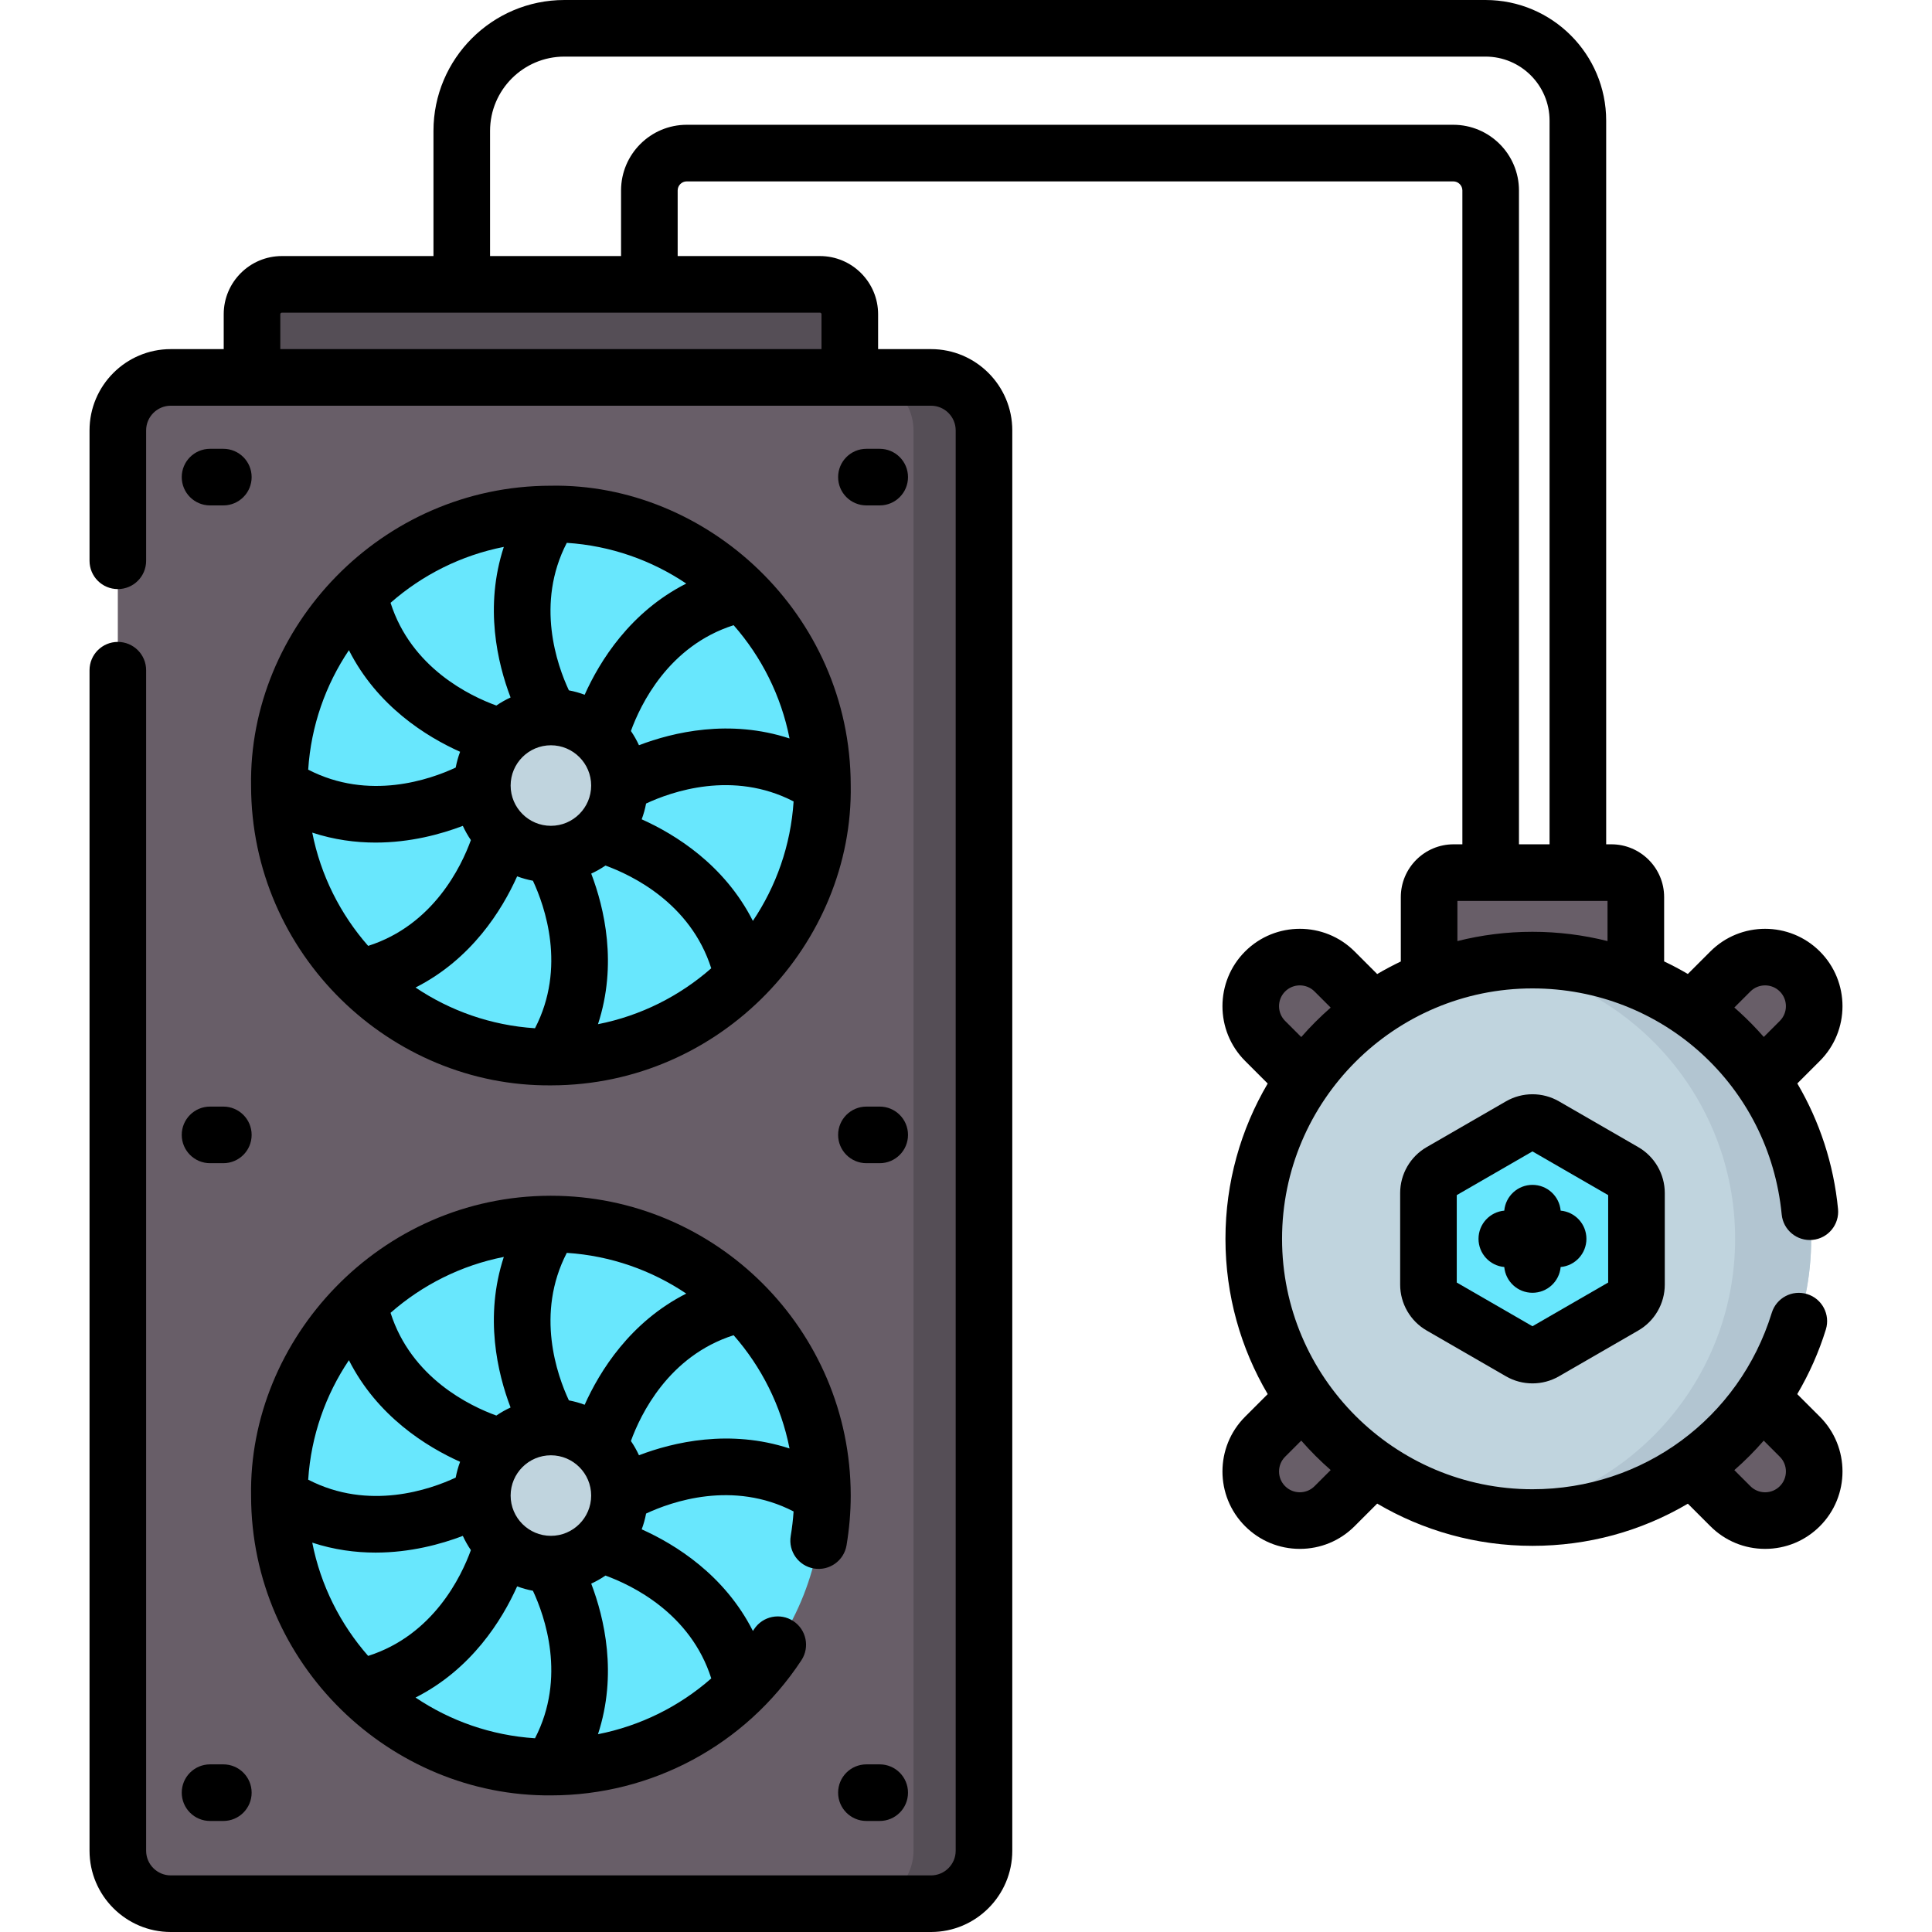 <?xml version="1.0" encoding="UTF-8"?>
<svg xmlns="http://www.w3.org/2000/svg" id="Capa_1" height="512" viewBox="0 0 512 512" width="512">
  <g>
    <g>
      <path d="m225.205 120.018h-158.422v-36.747c0-4.371 3.543-7.914 7.914-7.914h142.595c4.371 0 7.914 3.543 7.914 7.914v36.747z" fill="#554e56"></path>
      <path d="m246.728 504.5h-201.468c-7.752 0-14.037-6.284-14.037-14.037v-376.408c0-7.752 6.284-14.037 14.037-14.037h201.468c7.752 0 14.037 6.284 14.037 14.037v376.408c0 7.752-6.285 14.037-14.037 14.037z" fill="#685e68"></path>
      <path d="m246.728 100.018h-18.678c7.752 0 14.037 6.284 14.037 14.037v376.408c0 7.752-6.284 14.037-14.037 14.037h18.678c7.752 0 14.037-6.284 14.037-14.037v-376.408c0-7.753-6.285-14.037-14.037-14.037z" fill="#554e56"></path>
      <circle cx="145.994" cy="208.177" fill="#68e7fd" r="71.956"></circle>
      <circle cx="145.994" cy="208.177" fill="#c0d4de" r="18.171"></circle>
      <circle cx="145.994" cy="396.34" fill="#68e7fd" r="71.956"></circle>
      <circle cx="145.994" cy="396.34" fill="#c0d4de" r="18.171"></circle>
      <path d="m433.51 263.334h-54.783v-25.597c0-3.583 2.904-6.487 6.487-6.487h41.809c3.583 0 6.487 2.904 6.487 6.487z" fill="#685e68"></path>
      <g fill="#685e68">
        <path d="m449.74 284.681c-5.083-5.083-5.083-13.325 0-18.408l8.826-8.826c5.083-5.083 13.325-5.083 18.408 0 5.083 5.083 5.083 13.325 0 18.408l-8.826 8.826c-5.083 5.083-13.325 5.083-18.408 0z"></path>
        <path d="m449.74 371.922c5.083-5.083 13.325-5.083 18.408 0l8.826 8.826c5.083 5.083 5.083 13.325 0 18.408-5.083 5.083-13.325 5.083-18.408 0l-8.826-8.826c-5.084-5.083-5.084-13.324 0-18.408z"></path>
        <path d="m362.498 371.922c5.083 5.083 5.083 13.325 0 18.408l-8.826 8.826c-5.083 5.083-13.325 5.083-18.408 0-5.083-5.083-5.083-13.325 0-18.408l8.826-8.826c5.083-5.083 13.325-5.083 18.408 0z"></path>
        <path d="m362.498 284.681c-5.083 5.083-13.325 5.083-18.408 0l-8.826-8.826c-5.083-5.083-5.083-13.325 0-18.408 5.083-5.083 13.325-5.083 18.408 0l8.826 8.826c5.084 5.083 5.084 13.324 0 18.408z"></path>
      </g>
      <circle cx="406.119" cy="328.302" fill="#c0d4de" r="73.864"></circle>
      <path d="m406.119 254.438c-3.421 0-6.781.252-10.078.702 36.023 4.918 63.786 35.788 63.786 73.162s-27.763 68.244-63.786 73.162c3.297.45 6.657.702 10.078.702 40.794 0 73.864-33.07 73.864-73.864s-33.07-73.864-73.864-73.864z" fill="#b2c5d1"></path>
      <g>
        <path d="m433.682 340.449v-24.296c0-2.33-1.243-4.483-3.261-5.649l-21.041-12.148c-2.018-1.165-4.504-1.165-6.522 0l-21.041 12.148c-2.018 1.165-3.261 3.318-3.261 5.649v24.296c0 2.33 1.243 4.483 3.261 5.649l21.041 12.148c2.018 1.165 4.504 1.165 6.522 0l21.041-12.148c2.018-1.165 3.261-3.318 3.261-5.649z" fill="#68e7fd"></path>
      </g>
    </g>
    <g>
      <path d="m145.878 128.722c-44.981.064-80.053 37.604-79.339 79.578.068 44.593 36.925 79.725 79.528 79.333 45.108-.041 80.126-37.735 79.383-79.579-.07-45.428-38.209-80.124-79.572-79.332zm53.644 115.326c-7.541-14.879-20.565-22.931-29.466-26.923.502-1.345.894-2.743 1.165-4.183 6.706-3.135 22.98-8.893 39.093-.552-.757 11.663-4.629 22.491-10.792 31.658zm-89.398 17.657c14.879-7.541 22.931-20.564 26.923-29.466 1.345.502 2.742.894 4.182 1.165 3.135 6.706 8.893 22.981.552 39.093-11.664-.757-22.491-4.629-31.657-10.792zm-27.373-41.052c5.797 1.901 11.466 2.638 16.774 2.638 9.217 0 17.34-2.223 23.13-4.428.607 1.321 1.323 2.581 2.136 3.771-2.519 6.947-9.946 22.527-27.224 28.035-7.357-8.374-12.581-18.665-14.816-30.016zm9.715-48.346c7.54 14.879 20.564 22.931 29.466 26.923-.502 1.345-.894 2.743-1.165 4.183-6.706 3.135-22.979 8.894-39.091.551.755-11.663 4.628-22.491 10.79-31.657zm89.399-17.658c-14.879 7.54-22.931 20.564-26.923 29.466-1.345-.502-2.743-.894-4.183-1.165-3.135-6.706-8.892-22.98-.552-39.092 11.663.756 22.491 4.629 31.658 10.791zm-46.542 53.528c0-5.884 4.787-10.671 10.671-10.671s10.671 4.787 10.671 10.671-4.787 10.671-10.671 10.671-10.671-4.787-10.671-10.671zm-.016-23.339c-1.32.607-2.581 1.323-3.77 2.136-6.948-2.519-22.527-9.946-28.035-27.224 8.374-7.356 18.665-12.581 30.015-14.816-5.202 15.865-1.684 30.781 1.79 39.904zm21.374 46.678c1.32-.607 2.58-1.323 3.769-2.135 6.947 2.519 22.528 9.946 28.036 27.225-8.374 7.357-18.665 12.581-30.016 14.816 5.203-15.866 1.685-30.783-1.789-39.906zm12.652-34.026c-.607-1.32-1.323-2.581-2.135-3.769 2.519-6.947 9.946-22.528 27.225-28.036 7.356 8.374 12.581 18.665 14.816 30.015-15.866-5.202-30.783-1.684-39.906 1.79z"></path>
      <path d="m59.187 118.939h-3.523c-4.143 0-7.5 3.357-7.5 7.5s3.357 7.5 7.5 7.5h3.523c4.143 0 7.5-3.357 7.5-7.5s-3.357-7.5-7.5-7.5z"></path>
      <path d="m233.131 118.939h-3.522c-4.143 0-7.5 3.357-7.5 7.5s3.357 7.5 7.5 7.5h3.522c4.143 0 7.5-3.357 7.5-7.5s-3.357-7.5-7.5-7.5z"></path>
      <path d="m55.664 308.258h3.523c4.143 0 7.5-3.357 7.5-7.5s-3.357-7.5-7.5-7.5h-3.523c-4.143 0-7.5 3.357-7.5 7.5s3.357 7.5 7.5 7.5z"></path>
      <path d="m233.131 293.258h-3.522c-4.143 0-7.5 3.357-7.5 7.5s3.357 7.5 7.5 7.5h3.522c4.143 0 7.5-3.357 7.5-7.5s-3.357-7.5-7.5-7.5z"></path>
      <path d="m55.664 482.575h3.523c4.143 0 7.5-3.357 7.5-7.5s-3.357-7.5-7.5-7.5h-3.523c-4.143 0-7.5 3.357-7.5 7.5s3.357 7.5 7.5 7.5z"></path>
      <path d="m229.609 482.575h3.522c4.143 0 7.5-3.357 7.5-7.5s-3.357-7.5-7.5-7.5h-3.522c-4.143 0-7.5 3.357-7.5 7.5s3.357 7.5 7.5 7.5z"></path>
      <path d="m413.13 291.861c-4.325-2.496-9.698-2.495-14.021.001l-21.041 12.147c-4.324 2.497-7.011 7.15-7.011 12.144v24.296c0 4.993 2.687 9.646 7.011 12.144l21.041 12.148c2.162 1.248 4.586 1.872 7.011 1.872 2.424 0 4.849-.624 7.012-1.872l21.039-12.147c4.325-2.497 7.013-7.15 7.013-12.145v-24.296c0-4.994-2.688-9.647-7.012-12.144zm13.052 48.024-20.063 11.584-20.062-11.584v-23.167l20.062-11.583 20.063 11.583z"></path>
      <path d="m406.119 314.004c-3.916 0-7.13 3-7.47 6.828-3.827.34-6.827 3.554-6.827 7.47s3 7.129 6.827 7.47c.34 3.827 3.554 6.827 7.47 6.827s7.129-3 7.47-6.827c3.828-.34 6.828-3.554 6.828-7.47s-3-7.13-6.828-7.47c-.34-3.828-3.554-6.828-7.47-6.828z"></path>
      <path d="m215.711 415.672c4.085.686 7.95-2.078 8.633-6.162.728-4.357 1.099-8.745 1.106-13.048.001-.081.001-.163 0-.244-.067-43.76-35.69-79.333-79.452-79.333-.007 0-.043 0-.05 0-.02 0-.04 0-.06 0-45.3.059-80.087 38.001-79.349 79.579.068 44.69 37.008 79.702 79.532 79.331 26.46-.026 51.384-13.155 66.305-35.804 2.279-3.459 1.322-8.11-2.137-10.389s-8.111-1.321-10.389 2.137c-.107.162-.214.323-.322.484-7.54-14.887-20.568-22.942-29.472-26.935.502-1.345.894-2.742 1.165-4.182 6.705-3.135 22.977-8.891 39.086-.555-.144 2.154-.397 4.324-.758 6.489-.683 4.085 2.077 7.95 6.162 8.632zm-73.93 44.988c-11.664-.756-22.491-4.629-31.658-10.791 14.879-7.541 22.931-20.564 26.923-29.466 1.345.501 2.742.894 4.182 1.165 3.136 6.706 8.893 22.98.553 39.092zm-59.03-51.843c5.797 1.901 11.466 2.637 16.774 2.637 9.217 0 17.34-2.223 23.129-4.427.607 1.321 1.323 2.582 2.136 3.771-2.519 6.948-9.946 22.527-27.225 28.035-7.355-8.375-12.579-18.666-14.814-30.016zm9.715-48.347c7.54 14.879 20.564 22.93 29.466 26.923-.502 1.345-.894 2.743-1.165 4.184-6.706 3.135-22.979 8.892-39.091.551.755-11.664 4.628-22.492 10.79-31.658zm64.199 35.871c0 5.884-4.787 10.671-10.671 10.671s-10.671-4.787-10.671-10.671c0-5.885 4.787-10.672 10.671-10.672s10.671 4.787 10.671 10.672zm-25.128-21.204c-6.948-2.519-22.527-9.946-28.035-27.224 8.374-7.356 18.665-12.581 30.015-14.816-5.203 15.865-1.685 30.781 1.789 39.904-1.319.607-2.58 1.323-3.769 2.136zm23.405-2.859c-1.345-.502-2.743-.894-4.183-1.165-3.135-6.706-8.892-22.98-.552-39.092 11.664.756 22.492 4.629 31.658 10.792-14.879 7.54-22.931 20.563-26.923 29.465zm33.553 72.519c-8.515 7.483-18.857 12.593-30.025 14.787 5.204-15.865 1.685-30.782-1.789-39.905 1.32-.607 2.581-1.323 3.77-2.136 6.951 2.521 22.544 9.955 28.044 27.254zm-19.162-59.142c-.607-1.321-1.323-2.581-2.136-3.77 2.519-6.947 9.945-22.528 27.224-28.036 7.357 8.374 12.581 18.665 14.816 30.016-15.864-5.203-30.781-1.684-39.904 1.79z"></path>
      <path d="m476.288 369.455c3.178-5.397 5.738-11.151 7.584-17.129 1.222-3.958-.996-8.156-4.954-9.378-3.957-1.222-8.157.995-9.378 4.954-8.64 27.987-34.142 46.763-63.421 46.763-36.593 0-66.363-29.771-66.363-66.363 0-36.594 29.771-66.364 66.363-66.364 34.342 0 62.745 25.742 66.046 59.898.397 4.121 4.057 7.154 8.187 6.743 4.122-.397 7.142-4.063 6.743-8.187-1.144-11.847-4.858-23.171-10.788-33.264l5.971-5.97c7.999-8 7.998-21.017-.001-29.016-8.001-7.998-21.016-7.998-29.015 0l-5.97 5.97c-2.047-1.203-4.143-2.313-6.282-3.329v-17.047c0-7.712-6.274-13.986-13.987-13.986h-1.373v-191.789c0-17.623-14.338-31.961-31.961-31.961h-244.129c-19.128 0-34.69 15.562-34.69 34.69v33.167h-40.173c-8.499 0-15.414 6.915-15.414 15.414v9.246h-14.023c-11.876 0-21.537 9.661-21.537 21.537v34.56c0 4.143 3.357 7.5 7.5 7.5s7.5-3.357 7.5-7.5v-34.56c0-3.604 2.933-6.537 6.537-6.537h201.468c3.604 0 6.536 2.933 6.536 6.537v376.408c0 3.604-2.932 6.537-6.536 6.537h-201.468c-3.604 0-6.537-2.933-6.537-6.537v-312.848c0-4.143-3.357-7.5-7.5-7.5s-7.5 3.357-7.5 7.5v312.849c0 11.876 9.661 21.537 21.537 21.537h201.468c11.875 0 21.536-9.661 21.536-21.537v-376.408c0-11.876-9.661-21.537-21.536-21.537h-14.023v-9.246c0-8.499-6.914-15.414-15.413-15.414h-37.706v-17.381c0-1.328 1.08-2.408 2.408-2.408h203.14c1.328 0 2.408 1.08 2.408 2.408v173.273h-2.327c-7.713 0-13.987 6.274-13.987 13.986v17.068c-2.14 1.02-4.229 2.131-6.261 3.328l-5.99-5.99c-8-7.998-21.016-7.998-29.016 0-7.998 7.999-7.999 21.016 0 29.017l5.99 5.989c-7.112 12.081-11.195 26.149-11.195 41.153s4.083 29.073 11.195 41.153l-5.99 5.99c-7.998 8-7.998 21.016 0 29.014 3.875 3.876 9.027 6.011 14.508 6.011s10.633-2.135 14.508-6.01l5.99-5.99c12.081 7.112 26.149 11.195 41.153 11.195 14.672 0 28.742-3.837 41.179-11.169l5.964 5.963c3.875 3.876 9.027 6.011 14.508 6.011 5.479 0 10.632-2.135 14.508-6.01 7.998-7.999 7.998-21.015 0-29.016zm-12.418-106.705c2.149-2.152 5.649-2.151 7.801 0 2.151 2.15 2.151 5.651.001 7.802l-4.252 4.251c-2.015-2.307-4.168-4.51-6.455-6.598-.445-.406-.894-.807-1.347-1.203zm-246.165-179.479v9.246h-143.422v-9.246c0-.229.186-.414.414-.414h142.595c.227 0 .413.186.413.414zm167.428-50.203h-203.14c-9.599 0-17.408 7.81-17.408 17.408v17.381h-34.715v-33.167c0-10.857 8.833-19.69 19.69-19.69h244.129c9.353 0 16.961 7.608 16.961 16.961v191.789h-8.108v-173.273c0-9.599-7.81-17.409-17.409-17.409zm1.094 205.682h39.783v10.645c-6.446-1.621-13.12-2.458-19.892-2.458-6.86 0-13.524.854-19.892 2.459v-10.646zm-45.659 31.803c-2.151-2.151-2.151-5.652 0-7.803 2.15-2.152 5.65-2.152 7.801 0l4.276 4.276c-2.772 2.422-5.379 5.029-7.801 7.802zm7.801 123.301c-1.042 1.042-2.427 1.616-3.9 1.616s-2.858-.574-3.9-1.617c-2.151-2.15-2.151-5.65 0-7.802l4.275-4.276c2.422 2.772 5.029 5.379 7.802 7.802zm123.302-.001c-1.042 1.043-2.428 1.617-3.9 1.617-1.474 0-2.858-.574-3.9-1.617l-4.255-4.255c2.771-2.426 5.373-5.04 7.789-7.814l4.267 4.267c2.15 2.151 2.15 5.651-.001 7.802z"></path>
    </g>
  </g>
</svg>
